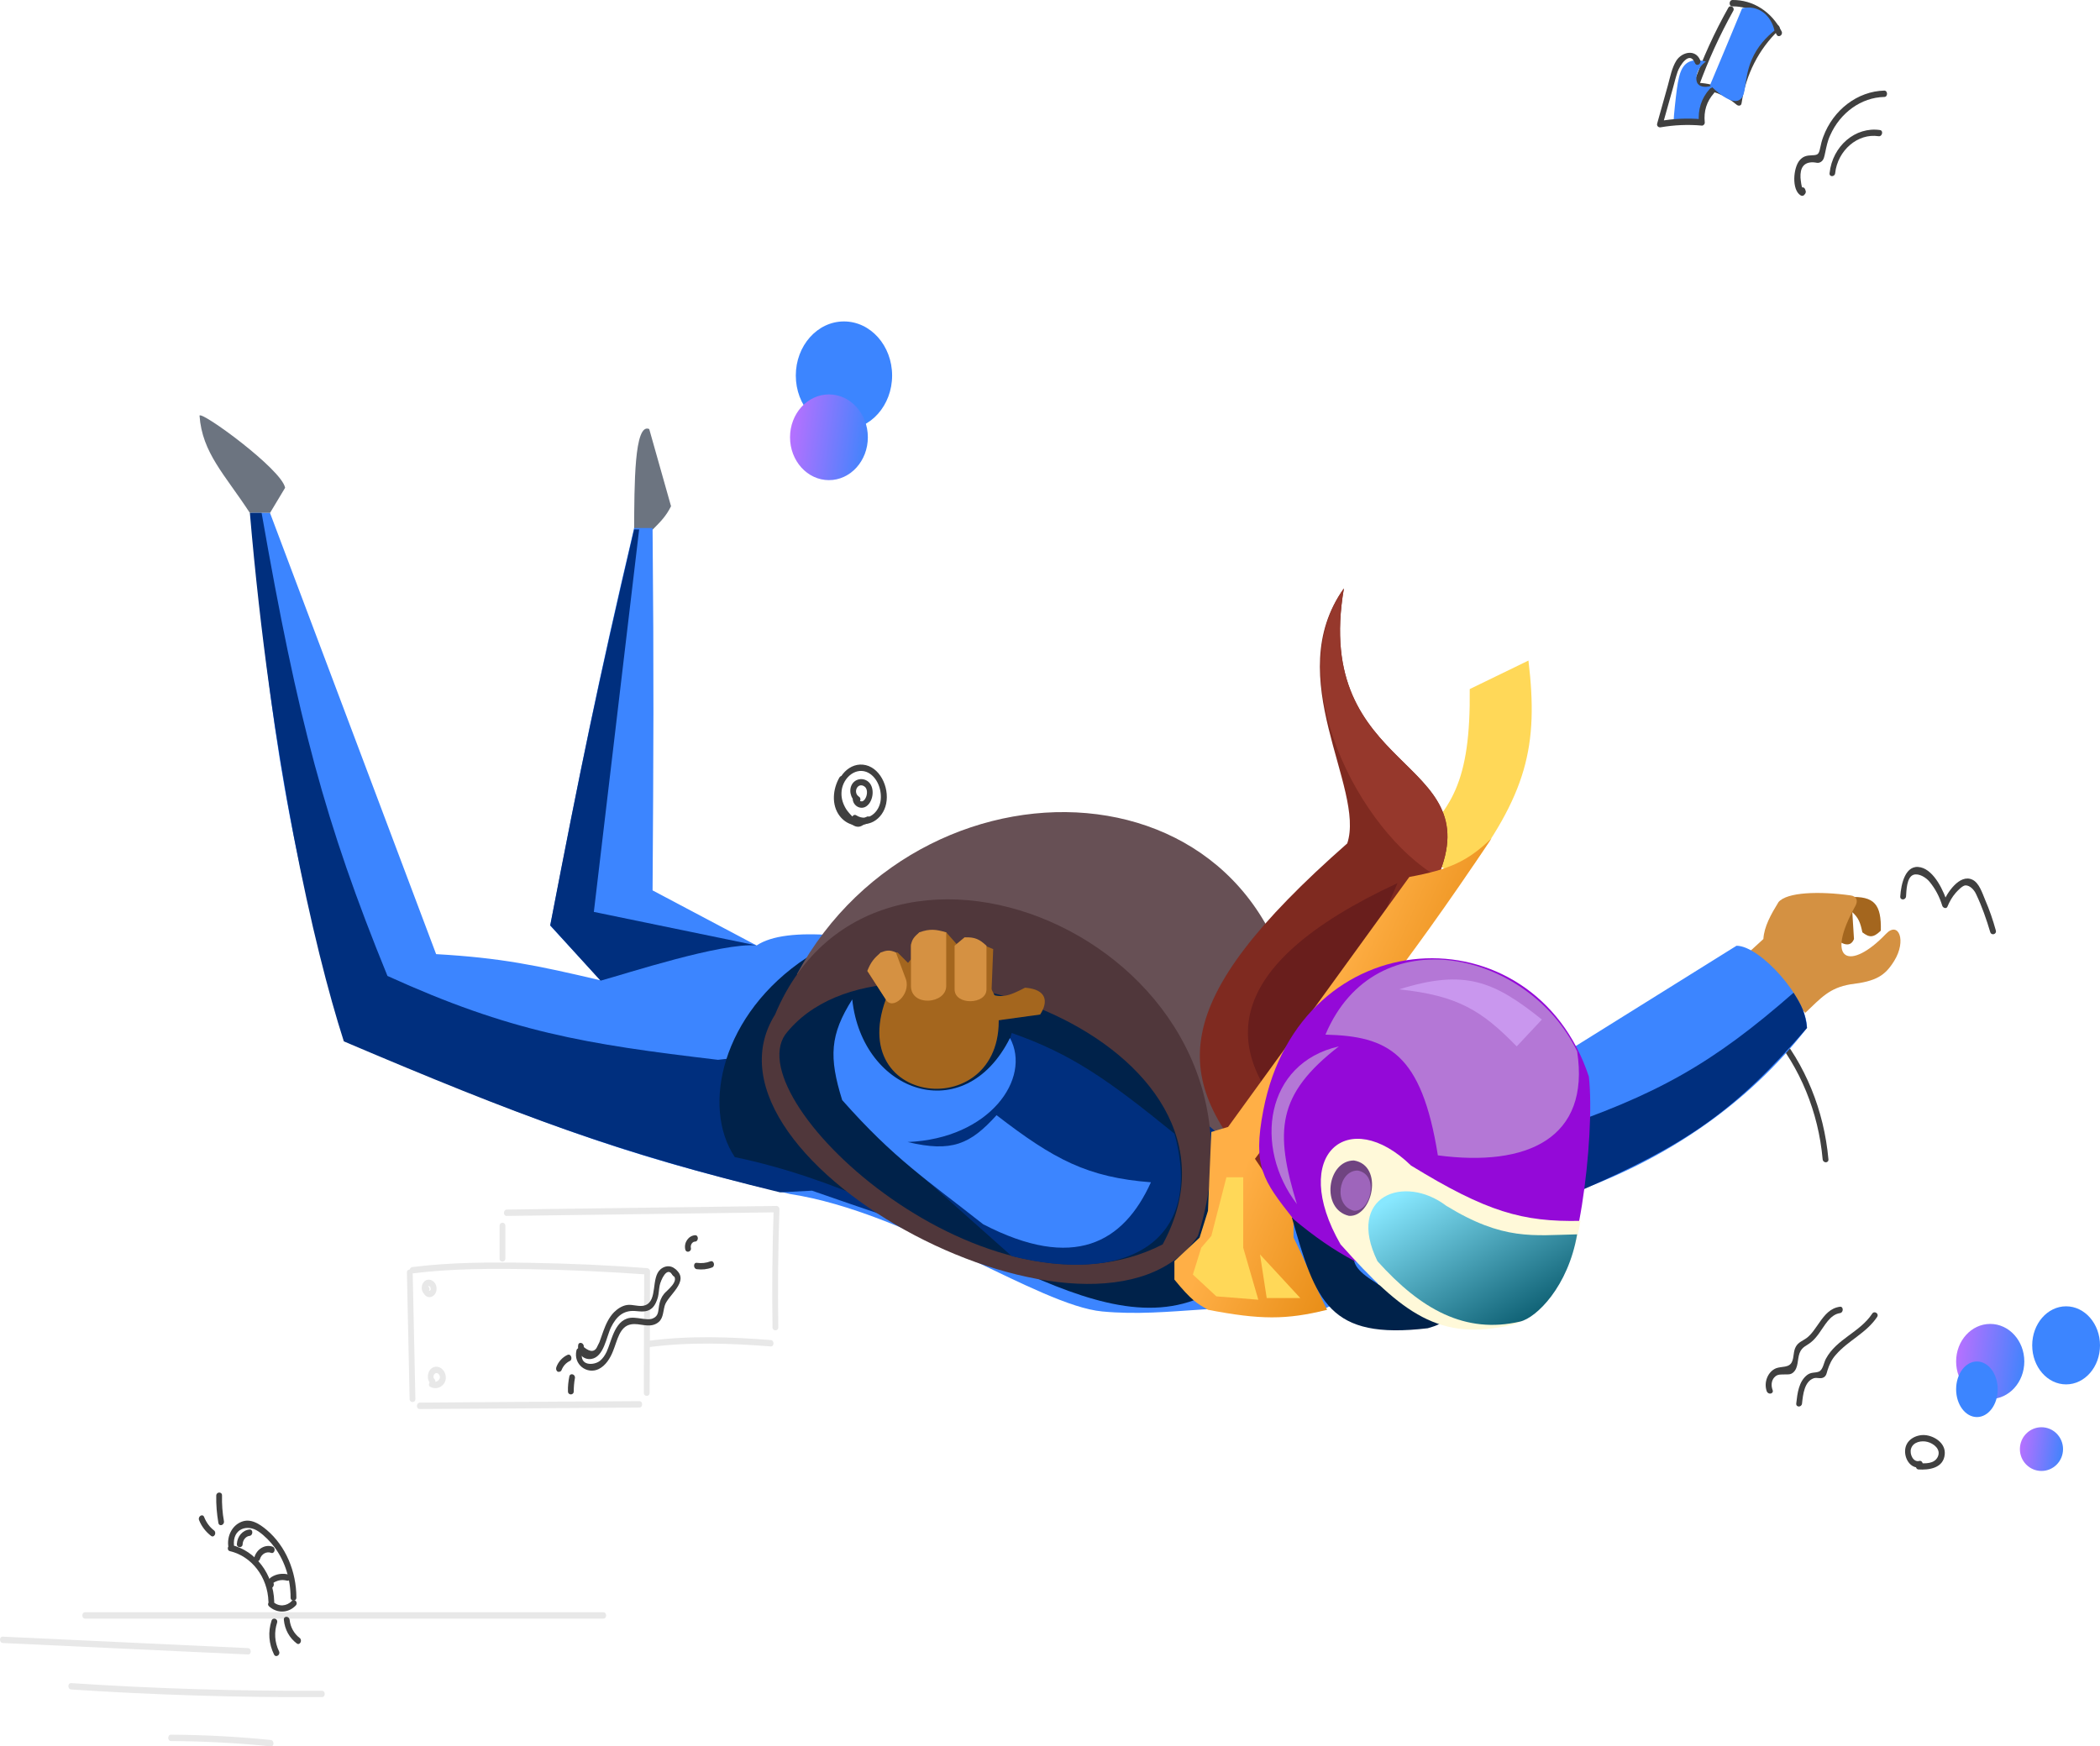 <svg width="642" height="534" viewBox="0 0 642 534" fill="none" xmlns="http://www.w3.org/2000/svg">
<path d="M26.005 494.937C67.107 494.937 108.15 494.937 149.251 494.937C160.969 494.937 172.746 494.937 184.464 494.937C185.583 494.937 185.583 492.991 184.464 492.991C143.363 492.991 102.32 492.991 61.218 492.991C49.5 492.991 37.723 492.991 26.005 492.991C24.886 492.991 24.886 494.937 26.005 494.937Z" fill="#E8E8E8"/>
<path d="M0.861 502.398C25.828 503.566 50.855 504.734 75.822 505.901C76.941 505.966 76.941 504.02 75.822 503.955C50.855 502.787 25.828 501.62 0.861 500.452C-0.316 500.387 -0.257 502.333 0.861 502.398Z" fill="#E8E8E8"/>
<path d="M21.766 516.607C47.322 518.294 72.878 519.072 98.434 518.943C99.553 518.943 99.553 516.996 98.434 516.996C72.878 517.126 47.322 516.348 21.766 514.661C20.588 514.596 20.647 516.542 21.766 516.607Z" fill="#E8E8E8"/>
<path d="M52.269 532.372C62.456 532.437 72.643 532.956 82.771 533.994C83.89 534.124 83.89 532.177 82.771 532.048C72.643 531.01 62.456 530.491 52.269 530.426C51.15 530.426 51.15 532.372 52.269 532.372Z" fill="#E8E8E8"/>
<path d="M124.4 389.127C124.694 402.037 124.93 414.882 125.224 427.793C125.224 429.025 126.991 429.025 126.991 427.793C126.696 414.882 126.461 402.037 126.166 389.127C126.108 387.894 124.341 387.894 124.4 389.127Z" fill="#E8E8E8"/>
<path d="M126.052 389.385C137.947 387.893 149.959 387.893 161.913 388.088C173.925 388.282 185.879 388.866 197.833 389.709C197.538 389.385 197.244 389.061 196.949 388.736C196.891 401.128 196.832 413.519 196.832 425.91C196.832 427.143 198.598 427.143 198.598 425.91C198.657 413.519 198.716 401.128 198.716 388.736C198.716 388.152 198.304 387.828 197.833 387.763C185.879 386.855 173.925 386.336 161.913 386.141C149.959 385.947 137.947 385.947 126.052 387.439C124.933 387.569 124.933 389.58 126.052 389.385Z" fill="#E8E8E8"/>
<path d="M128.346 430.84C150.722 430.71 173.099 430.58 195.475 430.386C196.594 430.386 196.594 428.439 195.475 428.439C173.099 428.569 150.722 428.699 128.346 428.894C127.168 428.958 127.168 430.905 128.346 430.84Z" fill="#E8E8E8"/>
<path d="M130.643 394.12C130.348 393.86 130.878 392.952 131.349 393.341C131.585 393.536 131.762 394.055 131.644 394.379C131.585 394.509 131.349 394.769 131.173 394.704C131.114 394.704 131.232 394.574 131.173 394.639C131.762 393.536 130.231 392.563 129.642 393.666C128.758 395.353 130.348 397.104 131.938 396.52C133.469 395.936 133.881 393.86 133.057 392.498C132.292 391.201 130.584 390.811 129.583 391.979C128.641 393.082 128.7 394.834 129.818 395.807C130.172 396.131 130.819 395.872 131.055 395.482C131.232 394.963 130.996 394.444 130.643 394.12Z" fill="#E8E8E8"/>
<path d="M132.824 421.693C131.941 420.849 133.119 419.162 134.061 420.136C135.239 421.303 133.708 422.99 132.471 422.406C131.47 421.887 130.528 423.574 131.588 424.093C132.942 424.807 134.65 424.482 135.651 423.185C136.711 421.822 136.416 419.811 135.18 418.643C134.002 417.541 132.236 417.67 131.352 419.033C130.587 420.2 130.587 422.017 131.588 423.055C132.412 423.898 133.649 422.536 132.824 421.693Z" fill="#E8E8E8"/>
<path d="M152.727 374.854C152.727 378.163 152.727 381.536 152.727 384.845C152.727 386.077 154.493 386.077 154.493 384.845C154.493 381.536 154.493 378.163 154.493 374.854C154.493 373.556 152.727 373.556 152.727 374.854Z" fill="#E8E8E8"/>
<path d="M154.906 371.804C182.405 371.415 209.904 371.09 237.403 370.701C237.109 370.377 236.814 370.052 236.52 369.728C236.108 381.795 235.99 393.797 236.167 405.864C236.167 407.096 237.933 407.096 237.933 405.864C237.757 393.797 237.874 381.73 238.287 369.728C238.287 369.209 237.874 368.755 237.403 368.755C209.904 369.144 182.405 369.469 154.906 369.858C153.787 369.923 153.787 371.869 154.906 371.804Z" fill="#E8E8E8"/>
<path d="M198.065 411.963C210.667 410.277 222.974 410.731 235.634 411.704C236.753 411.769 236.753 409.823 235.634 409.758C223.032 408.785 210.667 408.33 198.065 410.017C197.005 410.147 196.946 412.093 198.065 411.963Z" fill="#E8E8E8"/>
<path d="M528.355 2.401C524.115 9.927 520.523 17.842 517.579 26.081C517.343 26.665 517.932 27.313 518.403 27.313C522.996 27.313 527.295 28.935 530.946 32.049C531.417 32.439 532.3 32.439 532.418 31.595C533.713 22.837 537.659 15.052 543.783 9.213C544.666 8.37 543.371 7.007 542.546 7.851C536.246 13.884 532.124 21.994 530.769 31.076C531.24 30.947 531.77 30.817 532.241 30.622C528.178 27.184 523.585 25.367 518.462 25.302C518.757 25.692 519.051 26.146 519.287 26.535C522.231 18.425 525.764 10.705 529.886 3.309C530.475 2.271 528.944 1.298 528.355 2.401Z" fill="#404040"/>
<path d="M529.653 1.947C535.306 1.882 540.37 5.126 543.137 10.576C543.667 11.678 545.198 10.705 544.668 9.602C541.606 3.569 535.953 -0.064 529.653 0.001C528.475 0.066 528.475 2.012 529.653 1.947Z" fill="#404040"/>
<path d="M551.026 59.232C551.085 59.232 551.203 59.167 551.262 59.167C550.908 58.972 550.555 58.713 550.202 58.518C550.261 58.453 550.319 58.324 550.378 58.259C550.732 58.194 551.085 58.129 551.438 58.129C550.673 57.675 550.496 54.82 550.437 54.301C550.319 51.447 551.32 49.565 554.265 49.63C555.207 49.63 555.737 50.084 556.679 49.5C557.621 48.916 557.739 47.749 557.974 46.711C558.387 44.829 558.681 43.143 559.506 41.391C562.568 34.449 569.045 29.778 576.052 29.648C577.171 29.648 577.171 27.702 576.052 27.702C567.926 27.897 560.448 33.541 557.386 41.845C556.973 42.948 556.679 44.116 556.443 45.283C556.031 47.295 555.678 47.424 553.794 47.489C552.38 47.554 551.262 47.749 550.202 48.981C548.2 51.252 547.67 58.064 550.496 59.751C550.791 59.945 551.32 59.945 551.556 59.621C551.615 59.556 551.674 59.426 551.792 59.361C551.968 59.102 552.145 58.778 552.027 58.388C551.968 58.259 551.909 58.129 551.909 57.999C551.733 57.48 551.32 57.156 550.849 57.35C550.791 57.35 550.673 57.415 550.614 57.415C549.436 57.675 549.907 59.556 551.026 59.232Z" fill="#404040"/>
<path d="M561.038 52.939C561.804 45.997 567.928 40.677 574.288 41.65C575.406 41.845 575.877 39.964 574.759 39.769C567.221 38.666 560.214 44.635 559.331 52.939C559.154 54.171 560.921 54.171 561.038 52.939Z" fill="#404040"/>
<path d="M262.665 250.745C261.841 251.458 259.015 248.02 258.661 247.371C257.778 245.944 257.189 244.257 257.248 242.505C257.307 238.353 261.076 234.655 264.844 236.018C267.906 237.186 269.555 241.013 269.261 244.452C268.907 248.474 265.198 251.458 261.782 249.317C260.781 248.668 259.898 250.355 260.899 251.004C265.021 253.599 269.908 250.68 270.909 245.749C271.969 240.624 268.848 234.266 263.784 233.812C258.956 233.358 255.069 238.548 255.599 243.608C255.894 246.722 260.428 255.286 264.02 252.107C264.785 251.328 263.549 249.966 262.665 250.745Z" fill="#404040"/>
<path d="M262.606 243.609C260.663 242.376 262.135 239.132 264.196 240.43C265.256 241.078 265.197 242.765 264.726 243.803C264.491 244.322 264.137 244.906 263.549 245.036C263.078 245.101 262.312 244.776 262.43 244.128C262.665 242.895 260.958 242.376 260.722 243.609C260.31 246.074 262.842 247.825 264.785 246.593C266.787 245.295 267.435 241.662 266.022 239.651C264.726 237.835 262.076 237.77 260.722 239.457C259.309 241.273 259.957 244.192 261.782 245.295C262.724 245.944 263.607 244.257 262.606 243.609Z" fill="#404040"/>
<path d="M256.602 237.771C254.6 241.275 254.129 246.075 256.661 249.449C258.899 252.433 262.726 253.277 265.788 251.46C266.789 250.876 265.906 249.189 264.905 249.773C262.491 251.201 259.252 250.357 257.721 247.762C256.072 244.972 256.602 241.404 258.133 238.744C258.781 237.642 257.25 236.668 256.602 237.771Z" fill="#404040"/>
<path d="M135.355 303.488C135.826 309.003 138.064 315.36 143.658 316.398C148.487 317.307 152.255 313.739 152.079 308.419C151.902 302.71 148.133 297.195 142.716 296.871C137.416 296.547 133.294 301.737 134.59 307.446C134.884 308.678 136.592 308.159 136.297 306.927C135.12 301.737 139.595 297.779 144.129 299.077C148.133 300.244 150.548 304.98 150.312 309.392C150.076 313.803 145.955 315.62 142.539 314.063C138.829 312.376 137.475 307.575 137.122 303.553C137.004 302.191 135.237 302.191 135.355 303.488Z" fill="#404040"/>
<path d="M135.3 302.84C132.71 309.652 134.947 317.632 140.953 321.2C143.25 322.562 146.194 323.341 148.432 321.265C150.787 319.124 150.787 315.556 150.552 312.442C150.493 311.209 148.726 311.209 148.785 312.442C148.962 314.972 149.197 318.54 146.901 320.097C144.487 321.719 141.012 319.318 139.305 317.502C135.713 313.739 135.065 308.225 136.949 303.294C137.479 302.191 135.772 301.672 135.3 302.84Z" fill="#404040"/>
<path d="M135.651 308.938C137.3 314.906 142.776 318.474 148.312 317.242C149.43 316.982 148.959 315.101 147.841 315.36C143.306 316.398 138.713 313.284 137.359 308.419C137.006 307.186 135.298 307.705 135.651 308.938Z" fill="#404040"/>
<path d="M137.302 312.702C138.008 315.297 139.009 317.762 140.305 320.097C140.894 321.135 142.425 320.162 141.836 319.124C140.599 316.919 139.657 314.648 139.009 312.183C138.656 311.015 136.948 311.534 137.302 312.702Z" fill="#404040"/>
<path d="M145.016 316.984C145.252 318.217 145.546 319.385 145.782 320.617C145.958 321.525 147.313 321.59 147.489 320.617C147.725 319.449 147.902 318.282 148.137 317.114C147.607 317.179 147.077 317.244 146.547 317.373C146.783 317.828 146.783 318.411 146.312 318.736C146.606 318.736 146.901 318.736 147.195 318.736C145.134 317.503 143.25 316.011 141.601 314.13C141.306 314.649 141.012 315.233 140.718 315.752C142.249 316.335 143.603 317.244 144.84 318.347C145.723 319.125 146.959 317.763 146.076 316.984C144.604 315.622 142.955 314.649 141.189 313.935C140.305 313.611 139.717 314.908 140.305 315.557C142.072 317.503 144.074 319.125 146.253 320.423C146.547 320.552 146.901 320.617 147.136 320.423C148.373 319.514 148.785 317.828 147.96 316.4C147.607 315.752 146.488 315.752 146.371 316.66C146.135 317.828 145.958 318.995 145.723 320.163C146.312 320.163 146.842 320.163 147.43 320.163C147.195 318.93 146.901 317.763 146.665 316.53C146.488 315.233 144.781 315.752 145.016 316.984Z" fill="#404040"/>
<path d="M140.892 302.063C139.479 304.529 141.01 308.032 143.071 309.524C144.955 310.821 148.135 309.524 147.369 306.669C147.075 305.437 145.367 305.956 145.662 307.188C145.838 307.902 145.073 308.291 144.543 308.162C143.895 308.032 143.365 307.318 143.012 306.799C142.305 305.761 141.658 304.269 142.364 303.036C143.012 301.934 141.481 300.96 140.892 302.063Z" fill="#404040"/>
<path d="M582.706 274.1C582.824 272.283 582.882 268.196 585.002 267.482C586.651 266.963 588.83 268.326 589.89 269.623C591.656 271.764 592.952 274.23 593.776 276.954C594.012 277.668 595.072 277.992 595.366 277.214C596.014 275.657 596.779 274.294 597.898 272.997C598.428 272.413 599.959 270.726 600.901 270.726C602.314 270.726 603.61 272.218 604.14 273.451C605.906 277.149 607.261 281.041 608.438 284.999C608.792 286.167 610.499 285.713 610.146 284.48C609.263 281.301 608.203 278.187 606.907 275.203C606.024 273.127 605.082 269.948 602.962 268.975C599.076 267.158 595.189 272.997 593.894 276.241C594.424 276.306 594.954 276.37 595.484 276.5C594.306 272.543 591.362 266.185 587.181 265.212C582.47 264.109 581.175 270.402 580.939 274.1C580.821 275.332 582.588 275.332 582.706 274.1Z" fill="#404040"/>
<path d="M541.37 315.815C550.32 326.455 555.914 340.014 557.21 354.481C557.328 355.714 559.094 355.714 558.976 354.481C557.622 339.495 551.91 325.482 542.606 314.453C541.841 313.48 540.604 314.842 541.37 315.815Z" fill="#404040"/>
<path d="M586.708 446.734C584.941 447.188 583.705 444.658 584.235 442.971C584.883 440.83 587.532 440.441 589.24 440.895C591.065 441.35 593.48 443.101 592.42 445.437C591.36 447.707 588.475 447.513 586.531 447.383C585.413 447.318 585.413 449.264 586.531 449.329C589.593 449.524 594.186 449.005 594.54 444.658C594.834 441.155 591.183 439.014 588.475 438.819C585.766 438.625 582.468 440.247 582.409 443.685C582.35 446.604 584.529 449.329 587.238 448.616C588.298 448.291 587.827 446.41 586.708 446.734Z" fill="#404040"/>
<path d="M70.288 474.307C76.942 475.864 81.83 482.222 82.065 489.683C82.124 490.915 83.891 490.915 83.832 489.683C83.596 481.379 78.179 474.178 70.759 472.426C69.64 472.166 69.169 474.048 70.288 474.307Z" fill="#404040"/>
<path d="M71.526 472.556C71.055 467.431 75.589 465.939 79.004 468.275C80.889 469.572 82.596 471.324 84.01 473.205C87.189 477.552 88.838 482.936 88.838 488.516C88.838 489.748 90.605 489.748 90.605 488.516C90.605 480.536 87.366 472.751 81.537 467.82C79.299 465.939 76.59 464.187 73.764 465.355C71.055 466.458 69.465 469.442 69.76 472.556C69.877 473.789 71.644 473.854 71.526 472.556Z" fill="#404040"/>
<path d="M82.245 491.174C84.659 493.38 88.133 493.315 90.43 490.915C91.254 490.007 90.017 488.644 89.193 489.552C87.662 491.174 85.189 491.369 83.54 489.812C82.657 488.969 81.361 490.331 82.245 491.174Z" fill="#404040"/>
<path d="M83.006 495.587C81.887 499.025 82.181 502.658 83.771 505.902C84.301 507.005 85.832 506.032 85.302 504.929C83.948 502.139 83.771 499.09 84.713 496.171C85.067 494.938 83.359 494.419 83.006 495.587Z" fill="#404040"/>
<path d="M86.777 495.328C87.072 498.312 88.485 500.842 90.722 502.529C91.665 503.243 92.548 501.556 91.606 500.842C89.898 499.545 88.779 497.534 88.544 495.328C88.426 494.095 86.659 494.03 86.777 495.328Z" fill="#404040"/>
<path d="M83.066 483.585C83.243 484.104 83.478 484.234 83.714 483.909C83.95 483.78 84.126 483.65 84.362 483.585C84.656 483.455 84.951 483.326 85.304 483.261C86.128 483.066 86.894 483.131 87.718 483.326C88.837 483.585 89.308 481.704 88.189 481.444C86.364 480.99 84.48 481.25 82.89 482.288C81.888 482.936 80.946 485.077 82.654 485.531C83.714 485.791 84.185 483.909 83.066 483.585Z" fill="#404040"/>
<path d="M79.474 476.707C79.945 475.15 81.476 474.307 82.89 474.826C83.95 475.215 84.421 473.334 83.361 472.945C81.064 472.101 78.473 473.658 77.767 476.188C77.413 477.421 79.121 477.94 79.474 476.707Z" fill="#404040"/>
<path d="M74.177 472.166C74.236 470.934 75.119 469.766 76.297 469.636C77.415 469.506 77.415 467.56 76.297 467.69C74.177 467.884 72.528 469.766 72.41 472.166C72.41 473.399 74.177 473.399 74.177 472.166Z" fill="#404040"/>
<path d="M65.404 467.951C64.05 466.913 63.049 465.485 62.401 463.864C61.93 462.696 60.399 463.734 60.87 464.837C61.636 466.783 62.931 468.405 64.521 469.637C65.463 470.351 66.347 468.664 65.404 467.951Z" fill="#404040"/>
<path d="M68.464 465.159C67.993 462.564 67.816 459.969 67.875 457.309C67.934 456.077 66.167 456.077 66.109 457.309C66.05 460.099 66.285 462.889 66.756 465.613C66.933 466.911 68.641 466.392 68.464 465.159Z" fill="#404040"/>
<path d="M176.757 411.313C176.404 413.908 178.406 415.919 180.82 415.53C184.648 414.881 185.355 408.783 186.827 405.799C188.476 402.49 190.595 400.674 194.011 400.868C195.895 400.998 197.72 401.387 199.31 400.025C200.252 399.181 200.782 397.884 201.136 396.651C201.43 395.483 201.43 394.251 201.666 393.083C201.96 391.591 203.903 386.92 205.611 389.904C206.2 390.942 207.731 389.969 207.142 388.931C205.964 386.92 203.609 386.66 201.901 388.153C198.957 390.748 201.136 397.689 197.249 399.117C195.483 399.765 193.422 398.727 191.596 399.052C190.124 399.311 188.829 400.155 187.71 401.257C186.179 402.814 185.237 404.89 184.471 406.966C184.177 407.745 183.941 408.523 183.647 409.302C183.411 410.081 183.117 410.794 182.705 411.508C181.939 413.454 180.526 413.584 178.465 411.897C178.642 410.6 176.934 410.081 176.757 411.313Z" fill="#404040"/>
<path d="M176.225 412.934C175.224 417.281 179.464 420.33 182.997 418.643C185.117 417.605 186.53 415.4 187.413 413.129C188.709 410.015 189.357 405.539 192.949 404.955C195.539 404.501 198.248 406.122 200.721 404.695C202.782 403.527 202.606 401.516 203.195 399.311C204.019 396.132 211.085 391.785 206.551 388.152C205.609 387.438 204.726 389.125 205.668 389.839C207.964 391.655 203.842 394.575 203.018 395.613C202.135 396.716 201.722 397.818 201.487 399.246C201.192 400.803 201.428 402.36 199.603 403.138C198.602 403.592 197.129 403.333 196.128 403.203C194.656 403.008 193.125 402.684 191.653 403.203C189.415 403.982 188.179 406.187 187.296 408.393C186.648 410.015 186.177 411.702 185.47 413.324C184.94 414.427 184.292 415.4 183.409 416.113C181.643 417.541 176.991 417.8 177.992 413.453C178.227 412.221 176.52 411.702 176.225 412.934Z" fill="#404040"/>
<path d="M173.34 414.362C171.927 415.075 170.691 416.373 170.102 417.995C169.925 418.449 169.984 419.033 170.396 419.357C170.749 419.617 171.397 419.487 171.633 419.033C172.163 417.671 173.046 416.697 174.283 416.114C174.695 415.919 174.813 415.205 174.577 414.751C174.283 414.167 173.811 414.102 173.34 414.362Z" fill="#404040"/>
<path d="M174.047 420.913C173.752 422.405 173.575 423.962 173.634 425.454C173.634 426.687 175.401 426.687 175.401 425.454C175.401 424.092 175.519 422.729 175.754 421.432C175.99 420.199 174.282 419.68 174.047 420.913Z" fill="#404040"/>
<path d="M211.204 381.533C211.028 380.625 211.675 379.652 212.5 379.652C213.618 379.587 213.618 377.641 212.5 377.706C210.498 377.835 209.025 379.911 209.497 382.052C209.791 383.285 211.499 382.766 211.204 381.533Z" fill="#404040"/>
<path d="M213.027 388.088C214.617 388.283 216.148 388.153 217.679 387.569C218.738 387.18 218.267 385.298 217.207 385.687C215.853 386.206 214.499 386.336 213.027 386.142C211.908 386.012 211.908 387.958 213.027 388.088Z" fill="#404040"/>
<path d="M541.901 425.002C541.43 423.769 541.488 422.212 542.431 421.174C543.432 420.071 544.492 420.331 545.787 420.266C546.729 420.266 547.436 420.331 548.201 419.682C549.85 418.255 549.438 415.725 550.145 413.778C550.91 411.767 552.264 411.573 553.678 410.405C554.561 409.691 555.326 408.783 556.033 407.81C557.8 405.409 559.448 401.971 562.51 401.517C563.629 401.387 563.629 399.441 562.51 399.571C559.566 399.96 557.858 402.036 556.151 404.501C554.973 406.123 553.854 408.004 552.264 409.172C551.087 410.016 549.791 410.405 549.026 411.767C548.201 413.195 548.496 414.946 547.848 416.373C547.024 418.32 544.609 417.736 542.961 418.385C540.429 419.423 539.133 422.731 540.134 425.456C540.664 426.624 542.372 426.17 541.901 425.002Z" fill="#404040"/>
<path d="M550.907 429.155C551.201 426.43 551.614 422.408 554.499 421.435C555.5 421.11 556.678 421.759 557.62 421.11C558.326 420.656 558.444 419.878 558.68 419.034C559.269 417.218 559.975 415.661 561.271 414.233C565.098 409.822 570.516 407.681 573.872 402.685C574.52 401.647 572.989 400.674 572.341 401.712C568.572 407.421 561.506 409.368 558.209 415.466C557.561 416.634 557.325 418.904 556.03 419.423C554.734 419.878 553.733 419.488 552.438 420.461C549.906 422.473 549.494 425.976 549.14 429.155C549.023 430.387 550.789 430.387 550.907 429.155Z" fill="#404040"/>
<path d="M522.76 26.08C526.057 18.23 529.355 10.38 532.594 2.53C533.124 2.4 536.244 1.622 539.189 3.893C541.662 5.839 542.31 8.628 542.486 9.342C540.249 11.159 537.304 14.013 535.479 18.36C532.947 24.393 534.125 29.194 531.769 30.556C530.474 31.335 528.001 31.075 522.76 26.08Z" fill="#3C85FF"/>
<path d="M515.751 19.267C513.337 20.954 512.865 24.782 512.041 32.372C511.806 34.448 511.688 36.135 511.629 37.367C514.22 37.238 516.811 37.043 519.461 36.913C520.815 33.28 522.169 29.647 523.583 26.079C521.757 26.858 519.814 26.663 519.048 25.625C518.047 24.262 518.636 20.889 521.522 18.813C518.224 17.905 516.516 18.748 515.751 19.267Z" fill="#3C85FF"/>
<path d="M519.756 18.361C518.284 14.922 514.221 15.896 512.513 18.491C511.1 20.696 510.57 23.681 509.863 26.211C508.803 30.038 507.685 33.931 506.625 37.759C506.389 38.537 507.096 39.056 507.685 38.926C511.865 38.213 516.046 38.018 520.286 38.407C520.698 38.472 521.228 37.953 521.169 37.434C520.816 33.996 521.758 31.012 523.937 28.546C524.761 27.638 523.466 26.276 522.7 27.184C520.168 29.974 518.99 33.542 519.403 37.434C519.697 37.11 519.991 36.785 520.286 36.461C515.928 36.072 511.571 36.267 507.213 37.045C507.567 37.434 507.92 37.824 508.273 38.213C509.333 34.385 510.452 30.493 511.512 26.665C511.924 25.108 512.336 23.486 512.866 21.929C513.455 20.177 516.517 15.247 518.166 19.269C518.696 20.502 520.227 19.529 519.756 18.361Z" fill="#404040"/>
<path d="M258.01 131.374C266.141 131.374 272.732 123.967 272.732 114.83C272.732 105.694 266.141 98.287 258.01 98.287C249.88 98.287 243.289 105.694 243.289 114.83C243.289 123.967 249.88 131.374 258.01 131.374Z" fill="#3C85FF"/>
<path d="M253.418 146.815C259.987 146.815 265.313 140.948 265.313 133.71C265.313 126.473 259.987 120.605 253.418 120.605C246.849 120.605 241.523 126.473 241.523 133.71C241.523 140.948 246.849 146.815 253.418 146.815Z" fill="url(#paint0_linear_2008_15180)"/>
<path d="M608.436 427.79C614.193 427.79 618.859 422.649 618.859 416.307C618.859 409.965 614.193 404.824 608.436 404.824C602.68 404.824 598.014 409.965 598.014 416.307C598.014 422.649 602.68 427.79 608.436 427.79Z" fill="url(#paint1_linear_2008_15180)"/>
<path d="M624.103 449.783C627.745 449.783 630.698 446.792 630.698 443.101C630.698 439.411 627.745 436.419 624.103 436.419C620.461 436.419 617.508 439.411 617.508 443.101C617.508 446.792 620.461 449.783 624.103 449.783Z" fill="url(#paint2_linear_2008_15180)"/>
<path d="M631.637 423.314C637.361 423.314 642.001 417.969 642.001 411.377C642.001 404.784 637.361 399.439 631.637 399.439C625.913 399.439 621.273 404.784 621.273 411.377C621.273 417.969 625.913 423.314 631.637 423.314Z" fill="#3C85FF"/>
<path d="M604.373 433.306C607.886 433.306 610.733 429.501 610.733 424.807C610.733 420.114 607.886 416.309 604.373 416.309C600.861 416.309 598.014 420.114 598.014 424.807C598.014 429.501 600.861 433.306 604.373 433.306Z" fill="#3C85FF"/>
<path d="M87.162 149.151L82.545 156.845H76.389C68.798 145.167 61.797 138.519 61 127.093C61.513 125.555 86.135 143.503 87.162 149.151Z" fill="#6C7480"/>
<path d="M205.145 154.789C203.656 157.771 202.069 159.396 199.502 161.97H193.859C193.944 148.446 193.859 129.14 198.476 131.192L205.145 154.789Z" fill="#6C7480"/>
<path d="M574.997 284.571C575.177 276.62 573.132 273.894 565.25 274.312L561.146 276.054V287.135C563.517 288.918 565.763 289.7 566.789 287.135L566.276 278.927C568.169 280.637 568.725 282.083 569.354 285.084C571.481 286.734 572.709 286.783 574.997 284.571Z" fill="#A4661E"/>
<path d="M539.089 287.134L532.934 292.767L551.913 309.695C556.743 305.126 559.21 302.085 565.764 300.975C573.601 300.062 576.293 298.339 579.101 293.793C582.903 287.638 580.453 281.482 576.536 285.586C565.764 296.871 557.556 294.306 567.303 276.865C568.043 275.338 567.592 274.053 565.764 273.798C556.203 272.463 546.271 272.771 543.706 275.85C541.427 279.583 539.315 283.305 539.089 287.134Z" fill="#D49142"/>
<path d="M231.306 289.099C249.773 276.788 322.945 300.54 393.405 317.4C431.824 324.987 447.764 324.979 474.967 324.069L530.881 289.187C538.062 289.187 552.426 305.089 552.426 314.323C534.472 337.406 509.336 354.847 479.584 365.107L403.151 401.015C375.451 397.424 358.01 402.996 336.978 401.015C317.485 399.178 277.987 370.749 241.566 365.107C190.01 353.295 162.868 342.581 105.629 318.426C88.45 259.607 82.628 223.925 76.902 156.841H82.545L133.329 291.752C153.042 292.879 163.998 295.144 183.6 299.761L168.211 283.031C177.276 236.28 182.396 210.057 193.86 161.458H199.502C199.919 206.648 199.778 230.254 199.502 272.259L231.306 289.099Z" fill="#3C85FF"/>
<path d="M79.98 156.841H76.389C82.841 232.39 95.882 289.7 105.115 318.426C158.364 341.08 188.635 352.462 238.487 364.594L248.234 364.081C281.846 375.765 299.947 381.782 327.744 389.216C350.475 385.952 360.244 379.3 373.398 360.49C372.308 333.147 364.354 322.876 342.62 309.706L219.507 324.069C178.748 319.242 156.14 315.565 118.452 298.421C99.323 251.514 91.053 220.201 79.98 156.841Z" fill="#002F7E"/>
<path d="M195.398 161.882H193.859C183.07 207.98 177.506 234.566 168.21 282.943L183.599 299.871C191.297 297.773 220.605 288.167 231.306 289.099L181.548 278.84L195.398 161.882Z" fill="#002F7E"/>
<path d="M224.638 353.821C214.378 338.432 220.619 309.945 246.696 292.777C303.032 298.699 329.845 307.134 356.984 336.893C374.425 353.821 372.886 379.982 366.731 396.91C331.336 411.786 286.707 366.645 224.638 353.821Z" fill="#00224A"/>
<path d="M397.508 326.637L372.373 346.624C330.884 311.083 303.005 299.755 243.617 297.892C283.116 225.064 397.508 230.709 397.508 326.637Z" fill="#675055"/>
<path d="M236.949 310.219C208.736 355.36 335.952 422.547 366.216 377.918C394.431 290.217 268.241 235.339 236.949 310.219Z" fill="#50373B"/>
<path d="M240.027 316.381C225.663 337.412 302.608 407.683 355.445 380.502C388.788 318.943 271.318 275.85 240.027 316.381Z" fill="#00224A"/>
<path d="M309.278 384.086L267.215 346.64C293.746 339.765 304.393 334.197 309.278 315.861C327.403 322.206 338.53 329.954 359.036 346.64C368.27 379.983 344.16 392.807 309.278 384.086Z" fill="#002F7E"/>
<path d="M300.556 374.34C328.256 388.703 343.475 380.041 351.853 361.515C332.469 360.008 322.273 354.584 304.66 340.996C296.642 349.878 290.98 352.426 277.472 349.204C302.608 348.178 315.432 329.711 308.763 317.4C294.913 345.064 263.622 334.328 260.544 305.602C253.743 316.367 253.35 323.197 257.466 336.38C273.416 354.427 283.383 360.785 300.556 374.34Z" fill="#3C85FF"/>
<path d="M270.807 305.598C257.982 340.48 311.844 343.558 304.663 305.598C293.89 283.031 282.092 282.003 270.807 305.598Z" fill="#A4661E"/>
<path d="M317.996 310.219L303.12 312.27L301.234 303.236C305.809 305.636 308.517 304.539 313.379 302.011C320.057 302.524 320.528 306.294 317.996 310.219Z" fill="#A4661E"/>
<path d="M303.633 290.213L303.12 303.236L291.835 302.011V301.498H278.497V298.42L270.803 305.602L265.16 296.881L269.264 291.239H274.394L278.497 295.342V288.674L281.062 285.083H289.27L292.45 288.674L294.912 286.622L303.633 290.213Z" fill="#A4661E"/>
<path d="M301.581 302.523V289.186C299.49 287.25 298.119 286.497 294.912 286.621L291.835 289.186V302.523C291.835 307.47 301.581 307.235 301.581 302.523Z" fill="#D59142"/>
<path d="M289.27 301.497V285.082C286.142 284.198 284.38 283.901 281.062 285.082C279.518 286.435 278.718 287.224 278.497 289.186V301.497C278.497 307.941 289.27 307 289.27 301.497Z" fill="#D59142"/>
<path d="M276.958 299.445L273.881 291.238C271.967 290.374 270.99 290.592 269.264 291.238C267.218 293.03 266.21 294.159 265.16 296.881L270.803 305.601C272.763 309.117 278.497 304.176 276.958 299.445Z" fill="#D59142"/>
<path d="M449.318 210.702C449.617 239.181 443.767 247.943 430.338 259.434L447.266 268.668C466.852 242.787 470.392 228.217 467.272 201.981L449.318 210.702Z" fill="#FFD858"/>
<path d="M439.572 268.155L386.223 360.489C357.497 329.711 356.471 306.627 411.872 257.895C417.514 240.967 391.353 207.111 410.846 179.924C401.099 236.864 455.474 231.221 439.572 268.155Z" fill="#7F2A20"/>
<path d="M439.573 268.155C455.475 231.221 401.1 236.864 410.846 179.924C391.353 207.111 415.463 254.216 439.573 268.155Z" fill="#96382C"/>
<path d="M395.036 343.473L427.259 270.025C371.859 295.767 374.4 321.439 395.036 343.473Z" fill="#691E1C"/>
<path d="M430.851 268.155C443.368 265.843 448.785 263.236 455.987 256.356C428.286 297.907 413.207 314.995 383.658 354.334L395.456 371.775V378.443C399.863 387.258 401.308 391.687 405.715 400.501C393.279 403.601 385.293 403.58 369.295 400.501C366.062 398.619 364.336 397.786 359.035 391.268V385.625L366.73 378.443L369.295 370.236L370.32 346.126L375.45 344.587L430.851 268.155Z" fill="url(#paint3_linear_2008_15180)"/>
<path d="M380.067 359.977H374.937L370.32 377.931L367.243 381.521L364.678 389.729L371.859 396.397L384.684 397.423L380.067 381.521V359.977Z" fill="#FFD858"/>
<path d="M397.508 396.91H387.248L385.197 383.573L397.508 396.91Z" fill="#FFD858"/>
<path d="M548.321 303.55C523.698 325.095 506.77 334.841 472.914 346.126L483.173 364.08C515.276 350.072 530.321 339.974 552.424 314.322C551.911 309.705 550.824 307.488 548.321 303.55Z" fill="#002F7E"/>
<path d="M413.41 382.548H409.306C403.663 400.502 418.539 405.119 439.571 403.067L413.41 382.548Z" stroke="black"/>
<path d="M413.923 376.392L394.943 372.288C402.255 398.07 406.229 409.735 436.494 406.144C438.033 405.631 440.598 405.118 441.111 403.579C409.307 386.563 413.923 389.128 413.923 376.392Z" fill="#00224A"/>
<path d="M473.426 394.35C439.633 395.313 421.219 394.373 395.454 372.806L395.208 372.49C386.161 360.929 382.886 356.743 386.221 339.463C397.506 280.979 468.809 277.9 485.737 329.203C487.789 347.157 482.146 394.35 473.426 394.35Z" fill="#9409D8"/>
<path d="M439.575 353.28C434.572 321.912 424.328 316.849 405.206 316.366C420.595 279.95 467.275 290.726 482.151 321.476C486.255 348.172 466.762 356.893 439.575 353.28Z" fill="#B477D6"/>
<path d="M396.485 368.184C389.616 345.806 390.356 334.661 409.309 319.965C386.738 325.095 383.147 350.743 396.485 368.184Z" fill="#B477D6"/>
<path d="M463.681 319.96C452.983 308.99 445.718 304.442 427.773 302.519C447.854 296.186 456.822 300.086 471.376 311.752L463.681 319.96Z" fill="#C997EE"/>
<path d="M431.365 356.39C454.531 370.604 465.5 373.679 483.176 373.312C479.584 394.346 468.812 403.576 462.143 405.118C440.081 410.222 428.874 401.79 409.821 380.494C393.918 352.804 412.385 337.919 431.365 356.39Z" fill="#FFF9D9"/>
<path d="M442.137 368.698C459.651 379.445 468.785 377.711 482.148 377.433C479.433 393.335 469.749 402.942 464.707 404.108C448.028 407.966 434.442 400.501 421.105 385.638C411.358 365.619 429.312 358.948 442.137 368.698Z" fill="url(#paint4_linear_2008_15180)"/>
<path d="M413.924 354.847C423.158 356.386 419.567 372.288 412.385 371.775C403.665 369.723 405.717 354.847 413.924 354.847Z" fill="#704481"/>
<path d="M415.038 357.925C421.74 359.042 419.134 370.585 413.921 370.212C407.591 368.723 409.08 357.925 415.038 357.925Z" fill="#9E65BB"/>
<defs>
<linearGradient id="paint0_linear_2008_15180" x1="241.523" y1="120.605" x2="268.492" y2="124.437" gradientUnits="userSpaceOnUse">
<stop stop-color="#BF6FFF"/>
<stop offset="1" stop-color="#3A85FC"/>
</linearGradient>
<linearGradient id="paint1_linear_2008_15180" x1="598.014" y1="404.824" x2="621.645" y2="408.181" gradientUnits="userSpaceOnUse">
<stop stop-color="#BF6FFF"/>
<stop offset="1" stop-color="#3A85FC"/>
</linearGradient>
<linearGradient id="paint2_linear_2008_15180" x1="617.508" y1="436.419" x2="632.407" y2="438.72" gradientUnits="userSpaceOnUse">
<stop stop-color="#BF6FFF"/>
<stop offset="1" stop-color="#3A85FC"/>
</linearGradient>
<linearGradient id="paint3_linear_2008_15180" x1="388.058" y1="272.412" x2="469.235" y2="308.412" gradientUnits="userSpaceOnUse">
<stop offset="0.307" stop-color="#FFAF46"/>
<stop offset="1" stop-color="#DD7D00"/>
</linearGradient>
<linearGradient id="paint4_linear_2008_15180" x1="429.826" y1="363.992" x2="460.604" y2="415.289" gradientUnits="userSpaceOnUse">
<stop stop-color="#88E8FF"/>
<stop offset="1" stop-color="#005063"/>
</linearGradient>
</defs>
</svg>
